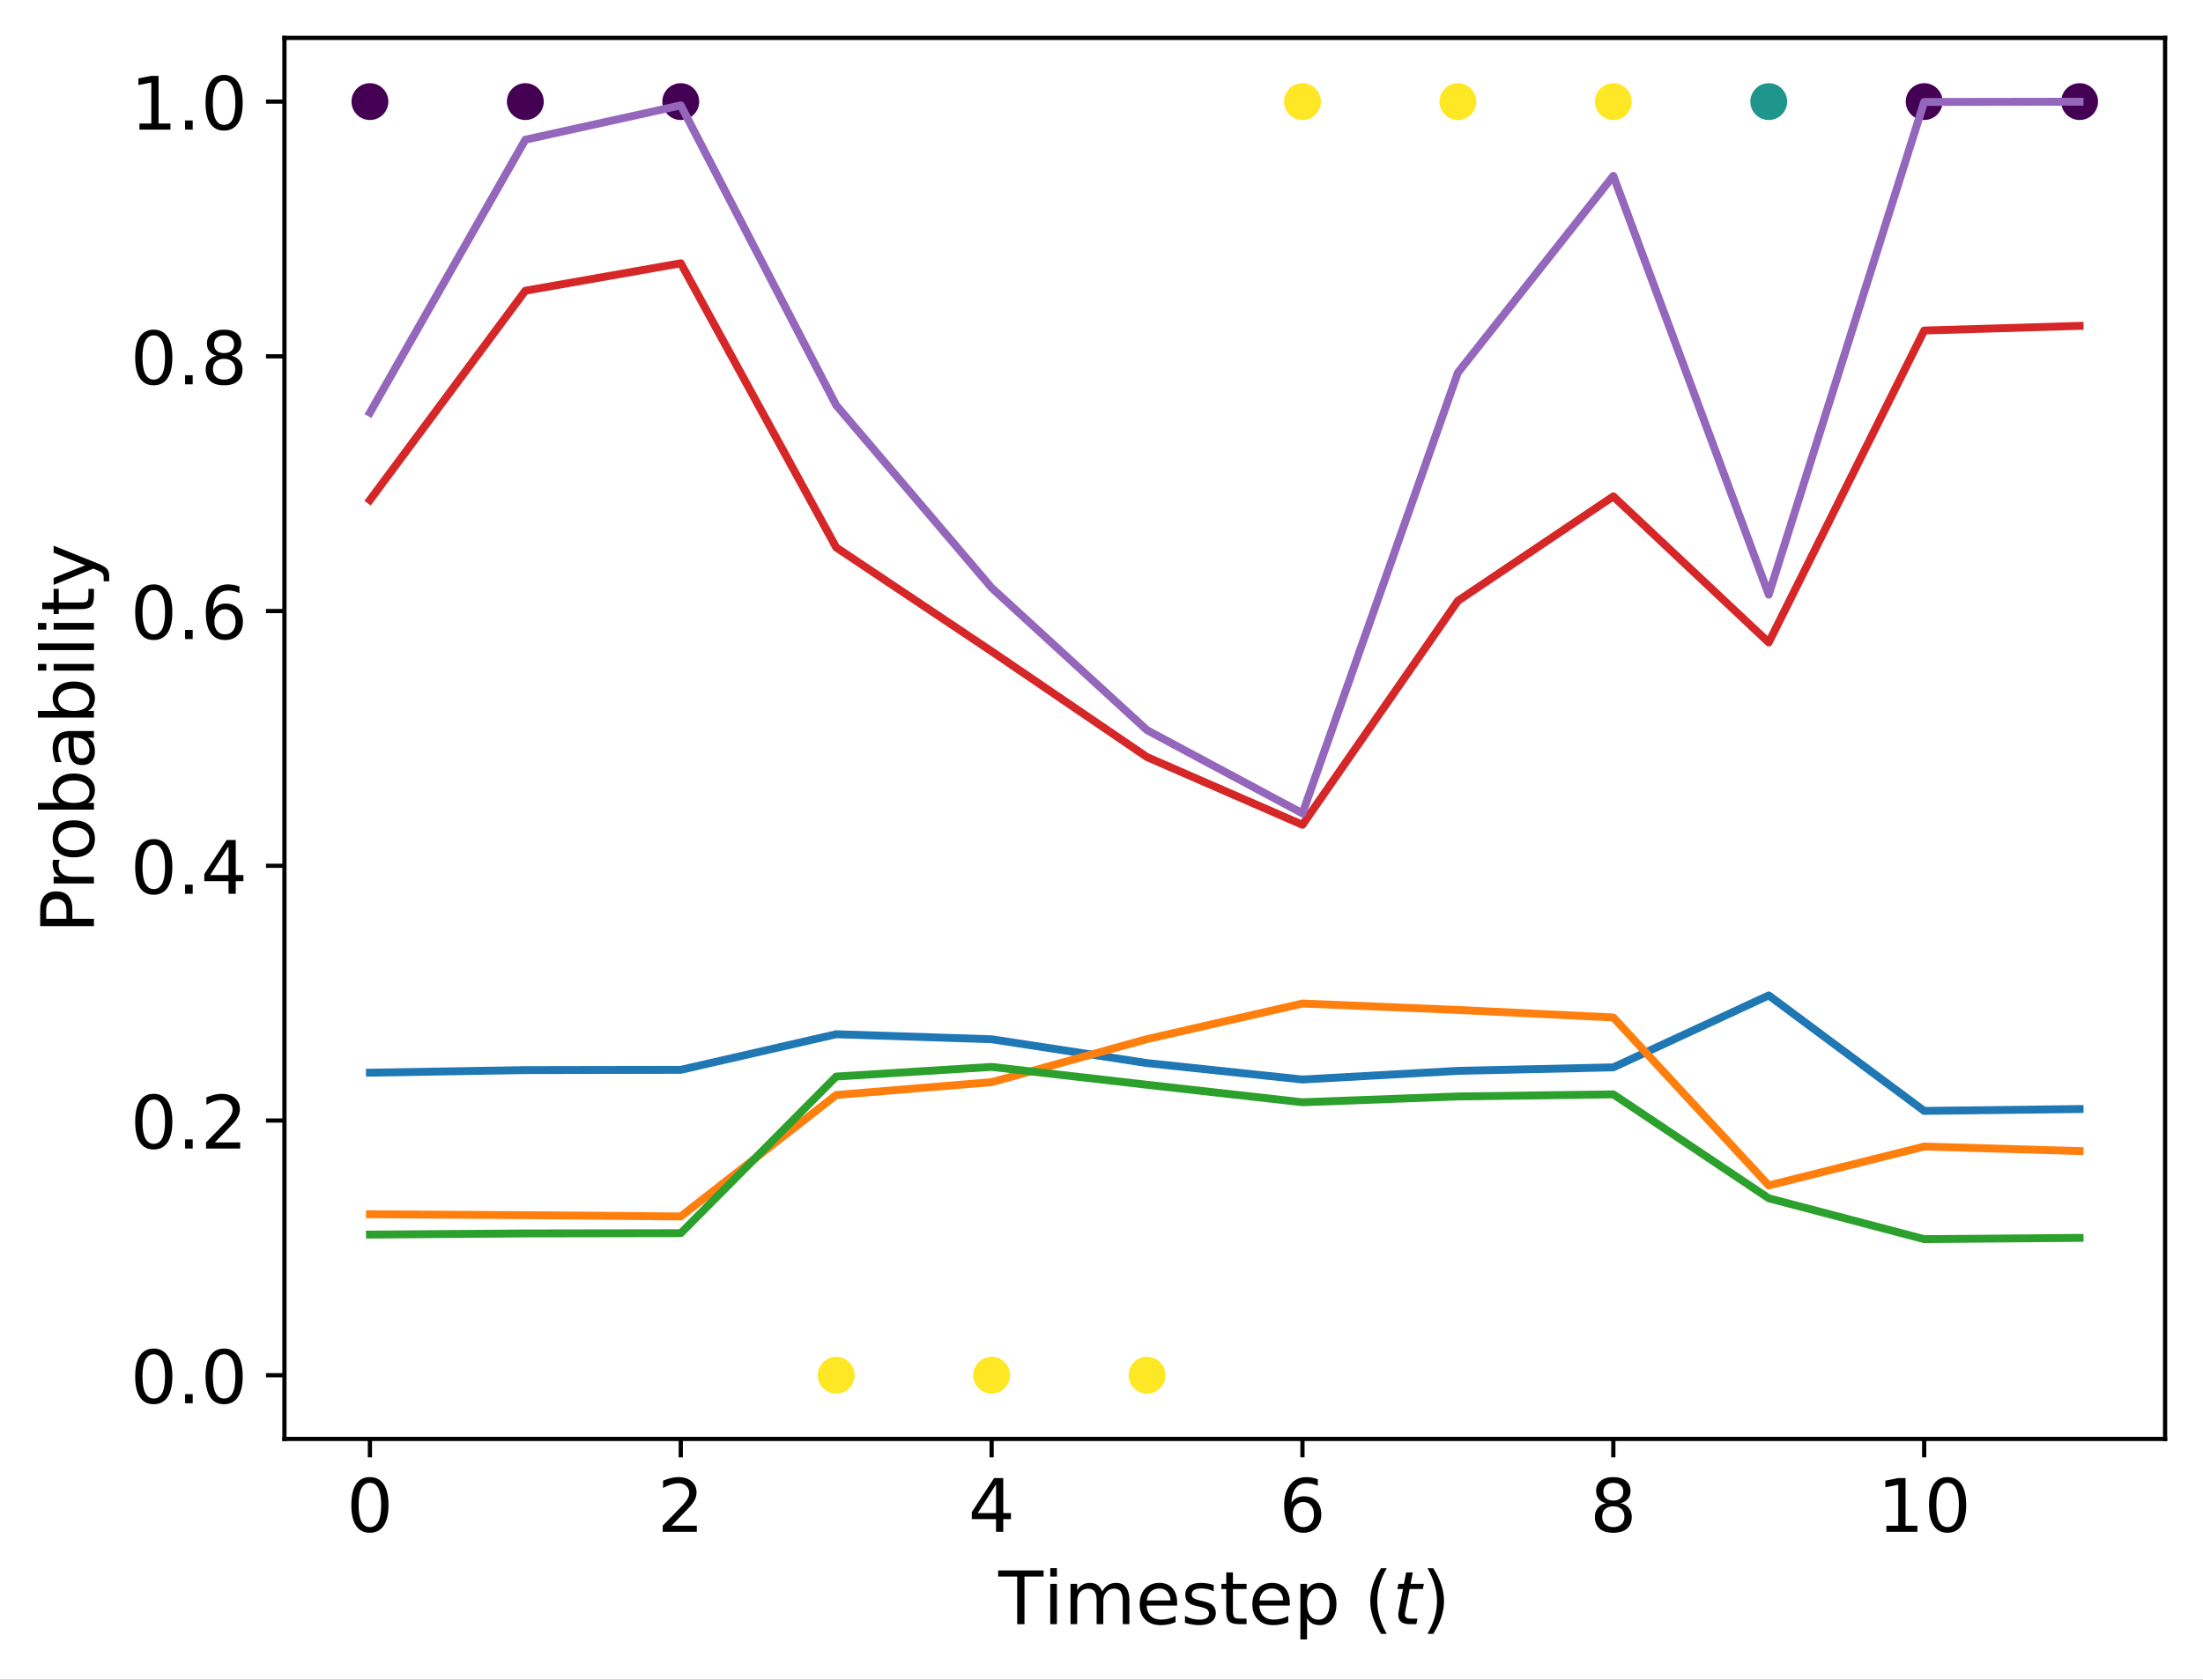 <?xml version="1.0" encoding="UTF-8"?>
<svg xmlns="http://www.w3.org/2000/svg" xmlns:xlink="http://www.w3.org/1999/xlink" width="418.332pt" height="319.059pt" viewBox="0 0 418.332 319.059" version="1.1">
<rect x="0" y="0" width="418.332" height="319.059" fill="#333333" stroke="none"/>
<defs>
<g>
<symbol overflow="visible" id="glyph0-0">
<path style="stroke:none;" d="M 4.453 -9.297 C 3.738 -9.297 3.207 -8.945 2.844 -8.246 C 2.477 -7.547 2.309 -6.496 2.309 -5.098 C 2.309 -3.695 2.477 -2.645 2.844 -1.945 C 3.207 -1.246 3.738 -0.895 4.453 -0.895 C 5.164 -0.895 5.699 -1.246 6.062 -1.945 C 6.41 -2.645 6.594 -3.695 6.594 -5.098 C 6.594 -6.496 6.41 -7.547 6.062 -8.246 C 5.699 -8.945 5.164 -9.297 4.453 -9.297 Z M 4.453 -10.387 C 5.586 -10.387 6.453 -9.926 7.07 -9.031 C 7.672 -8.121 7.98 -6.805 7.98 -5.098 C 7.98 -3.375 7.672 -2.059 7.07 -1.16 C 6.453 -0.266 5.586 0.184 4.438 0.184 C 3.289 0.184 2.422 -0.266 1.82 -1.16 C 1.219 -2.059 0.926 -3.375 0.926 -5.098 C 0.926 -6.805 1.219 -8.121 1.82 -9.031 C 2.422 -9.926 3.305 -10.387 4.453 -10.387 Z M 4.453 -10.387 "/>
</symbol>
<symbol overflow="visible" id="glyph0-1">
<path style="stroke:none;" d="M 2.688 -1.16 L 7.504 -1.16 L 7.504 0 L 1.023 0 L 1.023 -1.16 C 1.539 -1.695 2.254 -2.422 3.164 -3.348 C 4.059 -4.258 4.633 -4.844 4.871 -5.109 C 5.32 -5.602 5.629 -6.02 5.797 -6.371 C 5.965 -6.707 6.062 -7.055 6.062 -7.391 C 6.062 -7.926 5.867 -8.371 5.488 -8.707 C 5.109 -9.043 4.621 -9.227 4.004 -9.227 C 3.57 -9.227 3.109 -9.141 2.633 -9.004 C 2.156 -8.848 1.637 -8.625 1.094 -8.316 L 1.094 -9.715 C 1.652 -9.941 2.172 -10.109 2.645 -10.219 C 3.121 -10.332 3.57 -10.387 3.977 -10.387 C 5.027 -10.387 5.867 -10.121 6.496 -9.59 C 7.125 -9.059 7.449 -8.359 7.449 -7.477 C 7.449 -7.055 7.363 -6.648 7.211 -6.285 C 7.055 -5.906 6.777 -5.461 6.355 -4.957 C 6.242 -4.816 5.879 -4.438 5.266 -3.809 C 4.648 -3.18 3.793 -2.297 2.688 -1.16 Z M 2.688 -1.16 "/>
</symbol>
<symbol overflow="visible" id="glyph0-2">
<path style="stroke:none;" d="M 5.293 -9.004 L 1.805 -3.555 L 5.293 -3.555 Z M 4.93 -10.207 L 6.664 -10.207 L 6.664 -3.555 L 8.121 -3.555 L 8.121 -2.406 L 6.664 -2.406 L 6.664 0 L 5.293 0 L 5.293 -2.406 L 0.688 -2.406 L 0.688 -3.738 Z M 4.93 -10.207 "/>
</symbol>
<symbol overflow="visible" id="glyph0-3">
<path style="stroke:none;" d="M 4.621 -5.656 C 4.004 -5.656 3.516 -5.434 3.148 -5.012 C 2.785 -4.594 2.605 -4.004 2.605 -3.277 C 2.605 -2.535 2.785 -1.945 3.148 -1.527 C 3.516 -1.105 4.004 -0.895 4.621 -0.895 C 5.234 -0.895 5.727 -1.105 6.09 -1.527 C 6.453 -1.945 6.637 -2.535 6.637 -3.277 C 6.637 -4.004 6.453 -4.594 6.09 -5.012 C 5.727 -5.434 5.234 -5.656 4.621 -5.656 Z M 7.363 -9.98 L 7.363 -8.723 C 7.016 -8.891 6.664 -9.016 6.312 -9.102 C 5.949 -9.184 5.602 -9.227 5.266 -9.227 C 4.34 -9.227 3.641 -8.918 3.164 -8.301 C 2.688 -7.688 2.406 -6.746 2.352 -5.516 C 2.617 -5.906 2.953 -6.215 3.359 -6.426 C 3.766 -6.637 4.215 -6.746 4.703 -6.746 C 5.727 -6.746 6.539 -6.426 7.125 -5.809 C 7.715 -5.195 8.023 -4.34 8.023 -3.277 C 8.023 -2.227 7.699 -1.387 7.086 -0.758 C 6.469 -0.125 5.641 0.184 4.621 0.184 C 3.445 0.184 2.535 -0.266 1.918 -1.16 C 1.289 -2.059 0.98 -3.375 0.98 -5.098 C 0.98 -6.707 1.359 -7.992 2.129 -8.945 C 2.883 -9.898 3.922 -10.387 5.207 -10.387 C 5.543 -10.387 5.895 -10.348 6.258 -10.289 C 6.609 -10.219 6.973 -10.121 7.363 -9.98 Z M 7.363 -9.98 "/>
</symbol>
<symbol overflow="visible" id="glyph0-4">
<path style="stroke:none;" d="M 4.453 -4.844 C 3.793 -4.844 3.277 -4.66 2.898 -4.312 C 2.52 -3.961 2.34 -3.484 2.34 -2.871 C 2.34 -2.254 2.52 -1.766 2.898 -1.414 C 3.277 -1.062 3.793 -0.895 4.453 -0.895 C 5.098 -0.895 5.613 -1.062 5.992 -1.43 C 6.371 -1.777 6.566 -2.254 6.566 -2.871 C 6.566 -3.484 6.371 -3.961 6.008 -4.312 C 5.629 -4.66 5.109 -4.844 4.453 -4.844 Z M 3.066 -5.434 C 2.477 -5.57 2.016 -5.852 1.68 -6.258 C 1.344 -6.664 1.191 -7.152 1.191 -7.742 C 1.191 -8.555 1.469 -9.199 2.059 -9.676 C 2.633 -10.148 3.43 -10.387 4.453 -10.387 C 5.461 -10.387 6.258 -10.148 6.848 -9.676 C 7.422 -9.199 7.715 -8.555 7.715 -7.742 C 7.715 -7.152 7.547 -6.664 7.211 -6.258 C 6.875 -5.852 6.426 -5.57 5.84 -5.434 C 6.496 -5.277 7.016 -4.969 7.391 -4.523 C 7.758 -4.074 7.953 -3.516 7.953 -2.871 C 7.953 -1.875 7.645 -1.121 7.043 -0.602 C 6.426 -0.07 5.559 0.184 4.438 0.184 C 3.316 0.184 2.449 -0.07 1.848 -0.602 C 1.246 -1.121 0.953 -1.875 0.953 -2.871 C 0.953 -3.516 1.133 -4.074 1.512 -4.523 C 1.875 -4.969 2.395 -5.277 3.066 -5.434 Z M 2.562 -7.617 C 2.562 -7.086 2.715 -6.664 3.051 -6.371 C 3.387 -6.074 3.852 -5.938 4.453 -5.938 C 5.039 -5.938 5.504 -6.074 5.84 -6.371 C 6.176 -6.664 6.344 -7.086 6.344 -7.617 C 6.344 -8.148 6.176 -8.555 5.84 -8.848 C 5.504 -9.141 5.039 -9.297 4.453 -9.297 C 3.852 -9.297 3.387 -9.141 3.051 -8.848 C 2.715 -8.555 2.562 -8.148 2.562 -7.617 Z M 2.562 -7.617 "/>
</symbol>
<symbol overflow="visible" id="glyph0-5">
<path style="stroke:none;" d="M 1.734 -1.16 L 3.988 -1.16 L 3.988 -8.945 L 1.539 -8.457 L 1.539 -9.715 L 3.977 -10.207 L 5.363 -10.207 L 5.363 -1.16 L 7.617 -1.16 L 7.617 0 L 1.734 0 Z M 1.734 -1.16 "/>
</symbol>
<symbol overflow="visible" id="glyph0-6">
<path style="stroke:none;" d="M -0.027 -10.207 L 8.598 -10.207 L 8.598 -9.043 L 4.969 -9.043 L 4.969 0 L 3.586 0 L 3.586 -9.043 L -0.027 -9.043 Z M -0.027 -10.207 "/>
</symbol>
<symbol overflow="visible" id="glyph0-7">
<path style="stroke:none;" d="M 1.316 -7.656 L 2.574 -7.656 L 2.574 0 L 1.316 0 Z M 1.316 -10.641 L 2.574 -10.641 L 2.574 -9.043 L 1.316 -9.043 Z M 1.316 -10.641 "/>
</symbol>
<symbol overflow="visible" id="glyph0-8">
<path style="stroke:none;" d="M 7.281 -6.188 C 7.59 -6.746 7.965 -7.152 8.398 -7.434 C 8.836 -7.699 9.352 -7.84 9.953 -7.84 C 10.738 -7.84 11.355 -7.559 11.789 -7 C 12.223 -6.441 12.445 -5.641 12.445 -4.621 L 12.445 0 L 11.188 0 L 11.188 -4.578 C 11.188 -5.305 11.047 -5.852 10.793 -6.215 C 10.527 -6.566 10.137 -6.746 9.605 -6.746 C 8.945 -6.746 8.43 -6.523 8.051 -6.09 C 7.672 -5.656 7.488 -5.066 7.488 -4.324 L 7.488 0 L 6.23 0 L 6.23 -4.578 C 6.23 -5.305 6.09 -5.852 5.84 -6.215 C 5.57 -6.566 5.164 -6.746 4.633 -6.746 C 3.988 -6.746 3.473 -6.523 3.094 -6.09 C 2.715 -5.656 2.535 -5.066 2.535 -4.324 L 2.535 0 L 1.273 0 L 1.273 -7.656 L 2.535 -7.656 L 2.535 -6.469 C 2.812 -6.93 3.164 -7.281 3.57 -7.504 C 3.961 -7.727 4.438 -7.84 4.996 -7.84 C 5.559 -7.84 6.02 -7.699 6.41 -7.422 C 6.805 -7.141 7.086 -6.719 7.281 -6.188 Z M 7.281 -6.188 "/>
</symbol>
<symbol overflow="visible" id="glyph0-9">
<path style="stroke:none;" d="M 7.867 -4.145 L 7.867 -3.527 L 2.086 -3.527 C 2.141 -2.66 2.395 -1.988 2.871 -1.539 C 3.332 -1.094 3.977 -0.867 4.816 -0.867 C 5.293 -0.867 5.77 -0.926 6.215 -1.035 C 6.664 -1.148 7.125 -1.328 7.574 -1.582 L 7.574 -0.391 C 7.125 -0.195 6.664 -0.043 6.188 0.043 C 5.711 0.125 5.223 0.184 4.746 0.184 C 3.516 0.184 2.547 -0.168 1.836 -0.867 C 1.121 -1.566 0.77 -2.535 0.77 -3.754 C 0.77 -4.996 1.105 -5.992 1.777 -6.734 C 2.449 -7.461 3.375 -7.84 4.523 -7.84 C 5.559 -7.84 6.371 -7.504 6.973 -6.848 C 7.559 -6.176 7.867 -5.277 7.867 -4.145 Z M 6.609 -4.508 C 6.594 -5.195 6.398 -5.738 6.035 -6.16 C 5.656 -6.566 5.152 -6.777 4.535 -6.777 C 3.836 -6.777 3.277 -6.566 2.855 -6.176 C 2.438 -5.781 2.184 -5.223 2.129 -4.508 Z M 6.609 -4.508 "/>
</symbol>
<symbol overflow="visible" id="glyph0-10">
<path style="stroke:none;" d="M 6.203 -7.434 L 6.203 -6.242 C 5.84 -6.41 5.473 -6.551 5.098 -6.648 C 4.703 -6.734 4.312 -6.789 3.906 -6.789 C 3.277 -6.789 2.801 -6.691 2.492 -6.496 C 2.184 -6.301 2.031 -6.02 2.031 -5.641 C 2.031 -5.348 2.141 -5.125 2.367 -4.957 C 2.59 -4.789 3.039 -4.621 3.711 -4.48 L 4.145 -4.383 C 5.039 -4.188 5.672 -3.906 6.047 -3.57 C 6.41 -3.219 6.609 -2.73 6.609 -2.113 C 6.609 -1.398 6.328 -0.84 5.77 -0.434 C 5.207 -0.016 4.426 0.184 3.445 0.184 C 3.023 0.184 2.605 0.141 2.156 0.07 C 1.707 0 1.246 -0.113 0.758 -0.281 L 0.758 -1.582 C 1.219 -1.328 1.68 -1.148 2.129 -1.035 C 2.574 -0.91 3.023 -0.855 3.473 -0.855 C 4.059 -0.855 4.523 -0.953 4.844 -1.148 C 5.152 -1.344 5.32 -1.637 5.32 -2.016 C 5.32 -2.352 5.195 -2.617 4.969 -2.801 C 4.746 -2.98 4.242 -3.164 3.457 -3.332 L 3.023 -3.43 C 2.238 -3.598 1.664 -3.852 1.328 -4.188 C 0.98 -4.523 0.812 -4.984 0.812 -5.586 C 0.812 -6.301 1.062 -6.859 1.566 -7.254 C 2.07 -7.645 2.801 -7.84 3.754 -7.84 C 4.215 -7.84 4.648 -7.797 5.066 -7.727 C 5.473 -7.656 5.852 -7.559 6.203 -7.434 Z M 6.203 -7.434 "/>
</symbol>
<symbol overflow="visible" id="glyph0-11">
<path style="stroke:none;" d="M 2.562 -9.828 L 2.562 -7.656 L 5.152 -7.656 L 5.152 -6.68 L 2.562 -6.68 L 2.562 -2.52 C 2.562 -1.891 2.645 -1.484 2.812 -1.316 C 2.98 -1.133 3.332 -1.051 3.863 -1.051 L 5.152 -1.051 L 5.152 0 L 3.863 0 C 2.883 0 2.211 -0.184 1.848 -0.547 C 1.484 -0.91 1.301 -1.566 1.301 -2.52 L 1.301 -6.68 L 0.379 -6.68 L 0.379 -7.656 L 1.301 -7.656 L 1.301 -9.828 Z M 2.562 -9.828 "/>
</symbol>
<symbol overflow="visible" id="glyph0-12">
<path style="stroke:none;" d="M 2.535 -1.148 L 2.535 2.898 L 1.273 2.898 L 1.273 -7.656 L 2.535 -7.656 L 2.535 -6.496 C 2.785 -6.945 3.121 -7.281 3.527 -7.504 C 3.934 -7.727 4.426 -7.84 4.984 -7.84 C 5.906 -7.84 6.664 -7.461 7.254 -6.734 C 7.824 -5.992 8.121 -5.027 8.121 -3.82 C 8.121 -2.617 7.824 -1.637 7.254 -0.91 C 6.664 -0.184 5.906 0.184 4.984 0.184 C 4.426 0.184 3.934 0.07 3.527 -0.141 C 3.121 -0.352 2.785 -0.688 2.535 -1.148 Z M 6.816 -3.82 C 6.816 -4.746 6.621 -5.461 6.242 -5.992 C 5.852 -6.523 5.336 -6.789 4.676 -6.789 C 4.004 -6.789 3.484 -6.523 3.109 -5.992 C 2.715 -5.461 2.535 -4.746 2.535 -3.82 C 2.535 -2.898 2.715 -2.172 3.109 -1.637 C 3.484 -1.105 4.004 -0.855 4.676 -0.855 C 5.336 -0.855 5.852 -1.105 6.242 -1.637 C 6.621 -2.172 6.816 -2.898 6.816 -3.82 Z M 6.816 -3.82 "/>
</symbol>
<symbol overflow="visible" id="glyph0-13">
<path style="stroke:none;" d=""/>
</symbol>
<symbol overflow="visible" id="glyph0-14">
<path style="stroke:none;" d="M 4.34 -10.625 C 3.723 -9.562 3.277 -8.527 2.98 -7.504 C 2.676 -6.48 2.535 -5.445 2.535 -4.395 C 2.535 -3.332 2.676 -2.297 2.98 -1.273 C 3.277 -0.238 3.723 0.785 4.34 1.836 L 3.246 1.836 C 2.562 0.758 2.043 -0.281 1.707 -1.316 C 1.371 -2.352 1.203 -3.375 1.203 -4.395 C 1.203 -5.402 1.371 -6.426 1.707 -7.461 C 2.043 -8.496 2.547 -9.547 3.246 -10.625 Z M 4.34 -10.625 "/>
</symbol>
<symbol overflow="visible" id="glyph0-15">
<path style="stroke:none;" d="M 1.121 -10.625 L 2.211 -10.625 C 2.883 -9.547 3.402 -8.496 3.738 -7.461 C 4.074 -6.426 4.258 -5.402 4.258 -4.395 C 4.258 -3.375 4.074 -2.352 3.738 -1.316 C 3.402 -0.281 2.883 0.758 2.211 1.836 L 1.121 1.836 C 1.723 0.785 2.172 -0.238 2.477 -1.273 C 2.773 -2.297 2.926 -3.332 2.926 -4.395 C 2.926 -5.445 2.773 -6.48 2.477 -7.504 C 2.172 -8.527 1.723 -9.562 1.121 -10.625 Z M 1.121 -10.625 "/>
</symbol>
<symbol overflow="visible" id="glyph0-16">
<path style="stroke:none;" d="M 1.496 -1.734 L 2.941 -1.734 L 2.941 0 L 1.496 0 Z M 1.496 -1.734 "/>
</symbol>
<symbol overflow="visible" id="glyph1-0">
<path style="stroke:none;" d="M 5.922 -7.656 L 5.727 -6.68 L 3.219 -6.68 L 2.406 -2.52 C 2.379 -2.367 2.352 -2.238 2.34 -2.129 C 2.324 -2.016 2.324 -1.945 2.324 -1.891 C 2.324 -1.598 2.406 -1.387 2.59 -1.246 C 2.758 -1.105 3.039 -1.051 3.43 -1.051 L 4.703 -1.051 L 4.492 0 L 3.289 0 C 2.535 0 1.973 -0.141 1.609 -0.434 C 1.246 -0.727 1.062 -1.176 1.062 -1.766 C 1.062 -1.863 1.062 -1.973 1.078 -2.102 C 1.094 -2.227 1.121 -2.367 1.148 -2.52 L 1.961 -6.68 L 0.895 -6.68 L 1.094 -7.656 L 2.141 -7.656 L 2.562 -9.828 L 3.82 -9.828 L 3.402 -7.656 Z M 5.922 -7.656 "/>
</symbol>
<symbol overflow="visible" id="glyph2-0">
<path style="stroke:none;" d="M -9.07 -2.758 L -5.234 -2.758 L -5.234 -4.492 C -5.234 -5.137 -5.391 -5.629 -5.727 -5.977 C -6.062 -6.328 -6.539 -6.512 -7.152 -6.512 C -7.77 -6.512 -8.23 -6.328 -8.566 -5.977 C -8.902 -5.629 -9.07 -5.137 -9.07 -4.492 Z M -10.207 -1.371 L -10.207 -4.492 C -10.207 -5.629 -9.941 -6.496 -9.422 -7.086 C -8.902 -7.672 -8.148 -7.965 -7.152 -7.965 C -6.145 -7.965 -5.375 -7.672 -4.871 -7.086 C -4.355 -6.496 -4.102 -5.629 -4.102 -4.492 L -4.102 -2.758 L 0 -2.758 L 0 -1.371 Z M -10.207 -1.371 "/>
</symbol>
<symbol overflow="visible" id="glyph2-1">
<path style="stroke:none;" d="M -6.48 -5.754 C -6.566 -5.613 -6.621 -5.461 -6.664 -5.293 C -6.691 -5.125 -6.719 -4.941 -6.719 -4.746 C -6.719 -4.031 -6.48 -3.484 -6.02 -3.109 C -5.559 -2.715 -4.898 -2.535 -4.031 -2.535 L 0 -2.535 L 0 -1.273 L -7.656 -1.273 L -7.656 -2.535 L -6.469 -2.535 C -6.93 -2.785 -7.281 -3.137 -7.504 -3.555 C -7.727 -3.977 -7.84 -4.492 -7.84 -5.109 C -7.84 -5.195 -7.824 -5.293 -7.824 -5.402 C -7.812 -5.504 -7.797 -5.613 -7.77 -5.754 Z M -6.48 -5.754 "/>
</symbol>
<symbol overflow="visible" id="glyph2-2">
<path style="stroke:none;" d="M -6.777 -4.285 C -6.777 -3.613 -6.512 -3.078 -5.977 -2.688 C -5.445 -2.297 -4.73 -2.102 -3.82 -2.102 C -2.898 -2.102 -2.184 -2.281 -1.652 -2.676 C -1.121 -3.066 -0.867 -3.598 -0.867 -4.285 C -0.867 -4.957 -1.121 -5.488 -1.652 -5.879 C -2.184 -6.273 -2.898 -6.469 -3.82 -6.469 C -4.719 -6.469 -5.445 -6.273 -5.977 -5.879 C -6.512 -5.488 -6.777 -4.957 -6.777 -4.285 Z M -7.84 -4.285 C -7.84 -5.375 -7.477 -6.23 -6.777 -6.859 C -6.062 -7.477 -5.082 -7.797 -3.82 -7.797 C -2.562 -7.797 -1.582 -7.477 -0.883 -6.859 C -0.168 -6.23 0.184 -5.375 0.184 -4.285 C 0.184 -3.18 -0.168 -2.309 -0.883 -1.695 C -1.582 -1.078 -2.562 -0.77 -3.82 -0.77 C -5.082 -0.77 -6.062 -1.078 -6.777 -1.695 C -7.477 -2.309 -7.84 -3.18 -7.84 -4.285 Z M -7.84 -4.285 "/>
</symbol>
<symbol overflow="visible" id="glyph2-3">
<path style="stroke:none;" d="M -3.82 -6.816 C -4.746 -6.816 -5.461 -6.621 -5.992 -6.242 C -6.523 -5.852 -6.789 -5.336 -6.789 -4.676 C -6.789 -4.004 -6.523 -3.484 -5.992 -3.109 C -5.461 -2.715 -4.746 -2.535 -3.82 -2.535 C -2.898 -2.535 -2.172 -2.715 -1.637 -3.109 C -1.105 -3.484 -0.855 -4.004 -0.855 -4.676 C -0.855 -5.336 -1.105 -5.852 -1.637 -6.242 C -2.172 -6.621 -2.898 -6.816 -3.82 -6.816 Z M -6.496 -2.535 C -6.945 -2.785 -7.281 -3.121 -7.504 -3.527 C -7.727 -3.934 -7.84 -4.426 -7.84 -4.984 C -7.84 -5.906 -7.461 -6.664 -6.734 -7.254 C -5.992 -7.824 -5.027 -8.121 -3.82 -8.121 C -2.617 -8.121 -1.637 -7.824 -0.91 -7.254 C -0.184 -6.664 0.184 -5.906 0.184 -4.984 C 0.184 -4.426 0.07 -3.934 -0.141 -3.527 C -0.352 -3.121 -0.688 -2.785 -1.148 -2.535 L 0 -2.535 L 0 -1.273 L -10.641 -1.273 L -10.641 -2.535 Z M -6.496 -2.535 "/>
</symbol>
<symbol overflow="visible" id="glyph2-4">
<path style="stroke:none;" d="M -3.852 -4.801 C -3.852 -3.781 -3.723 -3.078 -3.5 -2.688 C -3.262 -2.297 -2.871 -2.102 -2.309 -2.102 C -1.863 -2.102 -1.496 -2.238 -1.246 -2.535 C -0.98 -2.828 -0.855 -3.234 -0.855 -3.738 C -0.855 -4.438 -1.094 -4.996 -1.598 -5.418 C -2.086 -5.84 -2.742 -6.047 -3.57 -6.047 L -3.852 -6.047 Z M -4.367 -7.309 L 0 -7.309 L 0 -6.047 L -1.16 -6.047 C -0.688 -5.754 -0.352 -5.391 -0.141 -4.969 C 0.07 -4.551 0.184 -4.02 0.184 -3.402 C 0.184 -2.617 -0.027 -1.988 -0.461 -1.527 C -0.895 -1.062 -1.484 -0.84 -2.227 -0.84 C -3.078 -0.84 -3.723 -1.121 -4.172 -1.707 C -4.605 -2.281 -4.828 -3.137 -4.828 -4.285 L -4.828 -6.047 L -4.957 -6.047 C -5.531 -6.047 -5.977 -5.852 -6.301 -5.473 C -6.609 -5.098 -6.777 -4.562 -6.777 -3.879 C -6.777 -3.43 -6.719 -3.012 -6.609 -2.59 C -6.496 -2.172 -6.344 -1.777 -6.145 -1.398 L -7.309 -1.398 C -7.477 -1.848 -7.617 -2.297 -7.699 -2.73 C -7.785 -3.164 -7.84 -3.586 -7.84 -4.004 C -7.84 -5.109 -7.547 -5.938 -6.973 -6.48 C -6.398 -7.027 -5.531 -7.309 -4.367 -7.309 Z M -4.367 -7.309 "/>
</symbol>
<symbol overflow="visible" id="glyph2-5">
<path style="stroke:none;" d="M -7.656 -1.316 L -7.656 -2.574 L 0 -2.574 L 0 -1.316 Z M -10.641 -1.316 L -10.641 -2.574 L -9.043 -2.574 L -9.043 -1.316 Z M -10.641 -1.316 "/>
</symbol>
<symbol overflow="visible" id="glyph2-6">
<path style="stroke:none;" d="M -10.641 -1.316 L -10.641 -2.574 L 0 -2.574 L 0 -1.316 Z M -10.641 -1.316 "/>
</symbol>
<symbol overflow="visible" id="glyph2-7">
<path style="stroke:none;" d="M -9.828 -2.562 L -7.656 -2.562 L -7.656 -5.152 L -6.68 -5.152 L -6.68 -2.562 L -2.52 -2.562 C -1.891 -2.562 -1.484 -2.645 -1.316 -2.812 C -1.133 -2.98 -1.051 -3.332 -1.051 -3.863 L -1.051 -5.152 L 0 -5.152 L 0 -3.863 C 0 -2.883 -0.184 -2.211 -0.547 -1.848 C -0.91 -1.484 -1.566 -1.301 -2.52 -1.301 L -6.68 -1.301 L -6.68 -0.379 L -7.656 -0.379 L -7.656 -1.301 L -9.828 -1.301 Z M -9.828 -2.562 "/>
</symbol>
<symbol overflow="visible" id="glyph2-8">
<path style="stroke:none;" d="M 0.699 -4.508 C 1.598 -4.145 2.199 -3.793 2.477 -3.457 C 2.758 -3.121 2.898 -2.676 2.898 -2.113 L 2.898 -1.105 L 1.848 -1.105 L 1.848 -1.848 C 1.848 -2.184 1.766 -2.449 1.598 -2.645 C 1.43 -2.844 1.051 -3.051 0.434 -3.289 L -0.125 -3.516 L -7.656 -0.422 L -7.656 -1.75 L -1.664 -4.145 L -7.656 -6.539 L -7.656 -7.867 Z M 0.699 -4.508 "/>
</symbol>
</g>
<clipPath id="clip1">
  <path d="M 0 0 L 418.332 0 L 418.332 319.059 L 0 319.059 Z M 0 0 "/>
</clipPath>
<clipPath id="clip2">
  <path d="M 66.246 15.297 L 74 15.297 L 74 23 L 66.246 23 Z M 66.246 15.297 "/>
</clipPath>
<clipPath id="clip3">
  <path d="M 96 15.297 L 103.758 15.297 L 103.758 23 L 96 23 Z M 96 15.297 "/>
</clipPath>
<clipPath id="clip4">
  <path d="M 125.273 15.297 L 133 15.297 L 133 23 L 125.273 23 Z M 125.273 15.297 "/>
</clipPath>
<clipPath id="clip5">
  <path d="M 155 257.215 L 162.789 257.215 L 162.789 265 L 155 265 Z M 155 257.215 "/>
</clipPath>
<clipPath id="clip6">
  <path d="M 184.301 257.215 L 192 257.215 L 192 265 L 184.301 265 Z M 184.301 257.215 "/>
</clipPath>
<clipPath id="clip7">
  <path d="M 214 257.215 L 221.816 257.215 L 221.816 265 L 214 265 Z M 214 257.215 "/>
</clipPath>
<clipPath id="clip8">
  <path d="M 243.328 15.297 L 251 15.297 L 251 23 L 243.328 23 Z M 243.328 15.297 "/>
</clipPath>
<clipPath id="clip9">
  <path d="M 273 15.297 L 280.844 15.297 L 280.844 23 L 273 23 Z M 273 15.297 "/>
</clipPath>
<clipPath id="clip10">
  <path d="M 302.359 15.297 L 310 15.297 L 310 23 L 302.359 23 Z M 302.359 15.297 "/>
</clipPath>
<clipPath id="clip11">
  <path d="M 332 15.297 L 339.871 15.297 L 339.871 23 L 332 23 Z M 332 15.297 "/>
</clipPath>
<clipPath id="clip12">
  <path d="M 361.387 15.297 L 369 15.297 L 369 23 L 361.387 23 Z M 361.387 15.297 "/>
</clipPath>
<clipPath id="clip13">
  <path d="M 391 15.297 L 398.898 15.297 L 398.898 23 L 391 23 Z M 391 15.297 "/>
</clipPath>
</defs>
<g id="surface1">
<g clip-path="url(#clip1)" clip-rule="nonzero">
<path style=" stroke:none;fill-rule:nonzero;fill:rgb(100%,100%,100%);fill-opacity:1;" d="M 0 319.059 L 418.332 319.059 L 418.332 0 L 0 0 Z M 0 319.059 "/>
</g>
<path style=" stroke:none;fill-rule:nonzero;fill:rgb(100%,100%,100%);fill-opacity:1;" d="M 54.012 273.312 L 411.133 273.312 L 411.133 7.199 L 54.012 7.199 Z M 54.012 273.312 "/>
<path style=" stroke:none;fill-rule:nonzero;fill:rgb(26.7%,0.487%,32.941%);fill-opacity:1;" d="M 70.246 22.297 C 71.039 22.297 71.805 21.98 72.367 21.418 C 72.93 20.855 73.246 20.09 73.246 19.297 C 73.246 18.5 72.93 17.738 72.367 17.176 C 71.805 16.613 71.039 16.297 70.246 16.297 C 69.449 16.297 68.688 16.613 68.125 17.176 C 67.562 17.738 67.246 18.5 67.246 19.297 C 67.246 20.09 67.562 20.855 68.125 21.418 C 68.688 21.98 69.449 22.297 70.246 22.297 Z M 70.246 22.297 "/>
<g clip-path="url(#clip2)" clip-rule="nonzero">
<path style="fill:none;stroke-width:1;stroke-linecap:butt;stroke-linejoin:round;stroke:rgb(26.7%,0.487%,32.941%);stroke-opacity:1;stroke-miterlimit:10;" d="M 0.001 -3.001 C 0.794 -3.001 1.559 -2.684 2.122 -2.122 C 2.684 -1.559 3.001 -0.794 3.001 -0.001 C 3.001 0.796 2.684 1.558 2.122 2.12 C 1.559 2.683 0.794 2.999 0.001 2.999 C -0.796 2.999 -1.558 2.683 -2.12 2.12 C -2.683 1.558 -2.999 0.796 -2.999 -0.001 C -2.999 -0.794 -2.683 -1.559 -2.12 -2.122 C -1.558 -2.684 -0.796 -3.001 0.001 -3.001 Z M 0.001 -3.001 " transform="matrix(1,0,0,-1,70.245,19.296)"/>
</g>
<path style=" stroke:none;fill-rule:nonzero;fill:rgb(26.7%,0.487%,32.941%);fill-opacity:1;" d="M 99.758 22.297 C 100.555 22.297 101.316 21.98 101.879 21.418 C 102.441 20.855 102.758 20.09 102.758 19.297 C 102.758 18.5 102.441 17.738 101.879 17.176 C 101.316 16.613 100.555 16.297 99.758 16.297 C 98.965 16.297 98.199 16.613 97.637 17.176 C 97.074 17.738 96.758 18.5 96.758 19.297 C 96.758 20.09 97.074 20.855 97.637 21.418 C 98.199 21.98 98.965 22.297 99.758 22.297 Z M 99.758 22.297 "/>
<g clip-path="url(#clip3)" clip-rule="nonzero">
<path style="fill:none;stroke-width:1;stroke-linecap:butt;stroke-linejoin:round;stroke:rgb(26.7%,0.487%,32.941%);stroke-opacity:1;stroke-miterlimit:10;" d="M -0.001 -3.001 C 0.795 -3.001 1.557 -2.684 2.12 -2.122 C 2.682 -1.559 2.999 -0.794 2.999 -0.001 C 2.999 0.796 2.682 1.558 2.12 2.12 C 1.557 2.683 0.795 2.999 -0.001 2.999 C -0.794 2.999 -1.56 2.683 -2.123 2.12 C -2.685 1.558 -3.001 0.796 -3.001 -0.001 C -3.001 -0.794 -2.685 -1.559 -2.123 -2.122 C -1.56 -2.684 -0.794 -3.001 -0.001 -3.001 Z M -0.001 -3.001 " transform="matrix(1,0,0,-1,99.759,19.296)"/>
</g>
<path style=" stroke:none;fill-rule:nonzero;fill:rgb(26.7%,0.487%,32.941%);fill-opacity:1;" d="M 129.273 22.297 C 130.07 22.297 130.832 21.98 131.395 21.418 C 131.957 20.855 132.273 20.09 132.273 19.297 C 132.273 18.5 131.957 17.738 131.395 17.176 C 130.832 16.613 130.07 16.297 129.273 16.297 C 128.477 16.297 127.715 16.613 127.152 17.176 C 126.59 17.738 126.273 18.5 126.273 19.297 C 126.273 20.09 126.59 20.855 127.152 21.418 C 127.715 21.98 128.477 22.297 129.273 22.297 Z M 129.273 22.297 "/>
<g clip-path="url(#clip4)" clip-rule="nonzero">
<path style="fill:none;stroke-width:1;stroke-linecap:butt;stroke-linejoin:round;stroke:rgb(26.7%,0.487%,32.941%);stroke-opacity:1;stroke-miterlimit:10;" d="M 0 -3.001 C 0.797 -3.001 1.559 -2.684 2.121 -2.122 C 2.684 -1.559 3 -0.794 3 -0.001 C 3 0.796 2.684 1.558 2.121 2.12 C 1.559 2.683 0.797 2.999 0 2.999 C -0.797 2.999 -1.558 2.683 -2.121 2.12 C -2.683 1.558 -3 0.796 -3 -0.001 C -3 -0.794 -2.683 -1.559 -2.121 -2.122 C -1.558 -2.684 -0.797 -3.001 0 -3.001 Z M 0 -3.001 " transform="matrix(1,0,0,-1,129.273,19.296)"/>
</g>
<path style=" stroke:none;fill-rule:nonzero;fill:rgb(99.324%,90.614%,14.392%);fill-opacity:1;" d="M 158.789 264.215 C 159.582 264.215 160.348 263.898 160.91 263.336 C 161.473 262.773 161.789 262.012 161.789 261.215 C 161.789 260.422 161.473 259.656 160.91 259.094 C 160.348 258.531 159.582 258.215 158.789 258.215 C 157.992 258.215 157.23 258.531 156.668 259.094 C 156.102 259.656 155.789 260.422 155.789 261.215 C 155.789 262.012 156.102 262.773 156.668 263.336 C 157.23 263.898 157.992 264.215 158.789 264.215 Z M 158.789 264.215 "/>
<g clip-path="url(#clip5)" clip-rule="nonzero">
<path style="fill:none;stroke-width:1;stroke-linecap:butt;stroke-linejoin:round;stroke:rgb(99.324%,90.614%,14.392%);stroke-opacity:1;stroke-miterlimit:10;" d="M 0.002 -2.999 C 0.795 -2.999 1.56 -2.682 2.123 -2.12 C 2.685 -1.557 3.002 -0.796 3.002 0.001 C 3.002 0.794 2.685 1.56 2.123 2.122 C 1.56 2.685 0.795 3.001 0.002 3.001 C -0.795 3.001 -1.557 2.685 -2.119 2.122 C -2.686 1.56 -2.998 0.794 -2.998 0.001 C -2.998 -0.796 -2.686 -1.557 -2.119 -2.12 C -1.557 -2.682 -0.795 -2.999 0.002 -2.999 Z M 0.002 -2.999 " transform="matrix(1,0,0,-1,158.787,261.216)"/>
</g>
<path style=" stroke:none;fill-rule:nonzero;fill:rgb(99.324%,90.614%,14.392%);fill-opacity:1;" d="M 188.301 264.215 C 189.098 264.215 189.859 263.898 190.422 263.336 C 190.984 262.773 191.301 262.012 191.301 261.215 C 191.301 260.422 190.984 259.656 190.422 259.094 C 189.859 258.531 189.098 258.215 188.301 258.215 C 187.504 258.215 186.742 258.531 186.18 259.094 C 185.617 259.656 185.301 260.422 185.301 261.215 C 185.301 262.012 185.617 262.773 186.18 263.336 C 186.742 263.898 187.504 264.215 188.301 264.215 Z M 188.301 264.215 "/>
<g clip-path="url(#clip6)" clip-rule="nonzero">
<path style="fill:none;stroke-width:1;stroke-linecap:butt;stroke-linejoin:round;stroke:rgb(99.324%,90.614%,14.392%);stroke-opacity:1;stroke-miterlimit:10;" d="M -0.001 -2.999 C 0.796 -2.999 1.558 -2.682 2.12 -2.12 C 2.683 -1.557 2.999 -0.796 2.999 0.001 C 2.999 0.794 2.683 1.56 2.12 2.122 C 1.558 2.685 0.796 3.001 -0.001 3.001 C -0.798 3.001 -1.559 2.685 -2.122 2.122 C -2.684 1.56 -3.001 0.794 -3.001 0.001 C -3.001 -0.796 -2.684 -1.557 -2.122 -2.12 C -1.559 -2.682 -0.798 -2.999 -0.001 -2.999 Z M -0.001 -2.999 " transform="matrix(1,0,0,-1,188.301,261.216)"/>
</g>
<path style=" stroke:none;fill-rule:nonzero;fill:rgb(99.324%,90.614%,14.392%);fill-opacity:1;" d="M 217.816 264.215 C 218.609 264.215 219.375 263.898 219.938 263.336 C 220.5 262.773 220.816 262.012 220.816 261.215 C 220.816 260.422 220.5 259.656 219.938 259.094 C 219.375 258.531 218.609 258.215 217.816 258.215 C 217.02 258.215 216.258 258.531 215.695 259.094 C 215.133 259.656 214.816 260.422 214.816 261.215 C 214.816 262.012 215.133 262.773 215.695 263.336 C 216.258 263.898 217.02 264.215 217.816 264.215 Z M 217.816 264.215 "/>
<g clip-path="url(#clip7)" clip-rule="nonzero">
<path style="fill:none;stroke-width:1;stroke-linecap:butt;stroke-linejoin:round;stroke:rgb(99.324%,90.614%,14.392%);stroke-opacity:1;stroke-miterlimit:10;" d="M 0.001 -2.999 C 0.794 -2.999 1.56 -2.682 2.122 -2.12 C 2.685 -1.557 3.001 -0.796 3.001 0.001 C 3.001 0.794 2.685 1.56 2.122 2.122 C 1.56 2.685 0.794 3.001 0.001 3.001 C -0.796 3.001 -1.558 2.685 -2.12 2.122 C -2.683 1.56 -2.999 0.794 -2.999 0.001 C -2.999 -0.796 -2.683 -1.557 -2.12 -2.12 C -1.558 -2.682 -0.796 -2.999 0.001 -2.999 Z M 0.001 -2.999 " transform="matrix(1,0,0,-1,217.815,261.216)"/>
</g>
<path style=" stroke:none;fill-rule:nonzero;fill:rgb(99.324%,90.614%,14.392%);fill-opacity:1;" d="M 247.328 22.297 C 248.125 22.297 248.887 21.98 249.449 21.418 C 250.012 20.855 250.328 20.09 250.328 19.297 C 250.328 18.5 250.012 17.738 249.449 17.176 C 248.887 16.613 248.125 16.297 247.328 16.297 C 246.535 16.297 245.77 16.613 245.207 17.176 C 244.645 17.738 244.328 18.5 244.328 19.297 C 244.328 20.09 244.645 20.855 245.207 21.418 C 245.77 21.98 246.535 22.297 247.328 22.297 Z M 247.328 22.297 "/>
<g clip-path="url(#clip8)" clip-rule="nonzero">
<path style="fill:none;stroke-width:1;stroke-linecap:butt;stroke-linejoin:round;stroke:rgb(99.324%,90.614%,14.392%);stroke-opacity:1;stroke-miterlimit:10;" d="M -0.001 -3.001 C 0.795 -3.001 1.557 -2.684 2.12 -2.122 C 2.682 -1.559 2.999 -0.794 2.999 -0.001 C 2.999 0.796 2.682 1.558 2.12 2.12 C 1.557 2.683 0.795 2.999 -0.001 2.999 C -0.794 2.999 -1.56 2.683 -2.122 2.12 C -2.685 1.558 -3.001 0.796 -3.001 -0.001 C -3.001 -0.794 -2.685 -1.559 -2.122 -2.122 C -1.56 -2.684 -0.794 -3.001 -0.001 -3.001 Z M -0.001 -3.001 " transform="matrix(1,0,0,-1,247.33,19.296)"/>
</g>
<path style=" stroke:none;fill-rule:nonzero;fill:rgb(99.324%,90.614%,14.392%);fill-opacity:1;" d="M 276.844 22.297 C 277.641 22.297 278.402 21.98 278.965 21.418 C 279.527 20.855 279.844 20.09 279.844 19.297 C 279.844 18.5 279.527 17.738 278.965 17.176 C 278.402 16.613 277.641 16.297 276.844 16.297 C 276.047 16.297 275.285 16.613 274.723 17.176 C 274.16 17.738 273.844 18.5 273.844 19.297 C 273.844 20.09 274.16 20.855 274.723 21.418 C 275.285 21.98 276.047 22.297 276.844 22.297 Z M 276.844 22.297 "/>
<g clip-path="url(#clip9)" clip-rule="nonzero">
<path style="fill:none;stroke-width:1;stroke-linecap:butt;stroke-linejoin:round;stroke:rgb(99.324%,90.614%,14.392%);stroke-opacity:1;stroke-miterlimit:10;" d="M 0 -3.001 C 0.797 -3.001 1.559 -2.684 2.121 -2.122 C 2.684 -1.559 3 -0.794 3 -0.001 C 3 0.796 2.684 1.558 2.121 2.12 C 1.559 2.683 0.797 2.999 0 2.999 C -0.797 2.999 -1.558 2.683 -2.121 2.12 C -2.683 1.558 -3 0.796 -3 -0.001 C -3 -0.794 -2.683 -1.559 -2.121 -2.122 C -1.558 -2.684 -0.797 -3.001 0 -3.001 Z M 0 -3.001 " transform="matrix(1,0,0,-1,276.844,19.296)"/>
</g>
<path style=" stroke:none;fill-rule:nonzero;fill:rgb(99.324%,90.614%,14.392%);fill-opacity:1;" d="M 306.359 22.297 C 307.152 22.297 307.918 21.98 308.48 21.418 C 309.043 20.855 309.359 20.09 309.359 19.297 C 309.359 18.5 309.043 17.738 308.48 17.176 C 307.918 16.613 307.152 16.297 306.359 16.297 C 305.562 16.297 304.801 16.613 304.234 17.176 C 303.672 17.738 303.359 18.5 303.359 19.297 C 303.359 20.09 303.672 20.855 304.234 21.418 C 304.801 21.98 305.562 22.297 306.359 22.297 Z M 306.359 22.297 "/>
<g clip-path="url(#clip10)" clip-rule="nonzero">
<path style="fill:none;stroke-width:1;stroke-linecap:butt;stroke-linejoin:round;stroke:rgb(99.324%,90.614%,14.392%);stroke-opacity:1;stroke-miterlimit:10;" d="M 0.002 -3.001 C 0.795 -3.001 1.56 -2.684 2.123 -2.122 C 2.685 -1.559 3.002 -0.794 3.002 -0.001 C 3.002 0.796 2.685 1.558 2.123 2.12 C 1.56 2.683 0.795 2.999 0.002 2.999 C -0.795 2.999 -1.557 2.683 -2.123 2.12 C -2.686 1.558 -2.998 0.796 -2.998 -0.001 C -2.998 -0.794 -2.686 -1.559 -2.123 -2.122 C -1.557 -2.684 -0.795 -3.001 0.002 -3.001 Z M 0.002 -3.001 " transform="matrix(1,0,0,-1,306.358,19.296)"/>
</g>
<path style=" stroke:none;fill-rule:nonzero;fill:rgb(12.183%,58.905%,54.561%);fill-opacity:1;" d="M 335.871 22.297 C 336.668 22.297 337.43 21.98 337.992 21.418 C 338.555 20.855 338.871 20.09 338.871 19.297 C 338.871 18.5 338.555 17.738 337.992 17.176 C 337.43 16.613 336.668 16.297 335.871 16.297 C 335.074 16.297 334.312 16.613 333.75 17.176 C 333.188 17.738 332.871 18.5 332.871 19.297 C 332.871 20.09 333.188 20.855 333.75 21.418 C 334.312 21.98 335.074 22.297 335.871 22.297 Z M 335.871 22.297 "/>
<g clip-path="url(#clip11)" clip-rule="nonzero">
<path style="fill:none;stroke-width:1;stroke-linecap:butt;stroke-linejoin:round;stroke:rgb(12.183%,58.905%,54.561%);stroke-opacity:1;stroke-miterlimit:10;" d="M -0.001 -3.001 C 0.796 -3.001 1.558 -2.684 2.121 -2.122 C 2.683 -1.559 2.999 -0.794 2.999 -0.001 C 2.999 0.796 2.683 1.558 2.121 2.12 C 1.558 2.683 0.796 2.999 -0.001 2.999 C -0.797 2.999 -1.559 2.683 -2.122 2.12 C -2.684 1.558 -3.001 0.796 -3.001 -0.001 C -3.001 -0.794 -2.684 -1.559 -2.122 -2.122 C -1.559 -2.684 -0.797 -3.001 -0.001 -3.001 Z M -0.001 -3.001 " transform="matrix(1,0,0,-1,335.872,19.296)"/>
</g>
<path style=" stroke:none;fill-rule:nonzero;fill:rgb(26.7%,0.487%,32.941%);fill-opacity:1;" d="M 365.387 22.297 C 366.18 22.297 366.945 21.98 367.508 21.418 C 368.07 20.855 368.387 20.09 368.387 19.297 C 368.387 18.5 368.07 17.738 367.508 17.176 C 366.945 16.613 366.18 16.297 365.387 16.297 C 364.59 16.297 363.828 16.613 363.266 17.176 C 362.703 17.738 362.387 18.5 362.387 19.297 C 362.387 20.09 362.703 20.855 363.266 21.418 C 363.828 21.98 364.59 22.297 365.387 22.297 Z M 365.387 22.297 "/>
<g clip-path="url(#clip12)" clip-rule="nonzero">
<path style="fill:none;stroke-width:1;stroke-linecap:butt;stroke-linejoin:round;stroke:rgb(26.7%,0.487%,32.941%);stroke-opacity:1;stroke-miterlimit:10;" d="M 0.001 -3.001 C 0.794 -3.001 1.56 -2.684 2.122 -2.122 C 2.685 -1.559 3.001 -0.794 3.001 -0.001 C 3.001 0.796 2.685 1.558 2.122 2.12 C 1.56 2.683 0.794 2.999 0.001 2.999 C -0.796 2.999 -1.558 2.683 -2.12 2.12 C -2.683 1.558 -2.999 0.796 -2.999 -0.001 C -2.999 -0.794 -2.683 -1.559 -2.12 -2.122 C -1.558 -2.684 -0.796 -3.001 0.001 -3.001 Z M 0.001 -3.001 " transform="matrix(1,0,0,-1,365.386,19.296)"/>
</g>
<path style=" stroke:none;fill-rule:nonzero;fill:rgb(26.7%,0.487%,32.941%);fill-opacity:1;" d="M 394.898 22.297 C 395.695 22.297 396.457 21.98 397.02 21.418 C 397.582 20.855 397.898 20.09 397.898 19.297 C 397.898 18.5 397.582 17.738 397.02 17.176 C 396.457 16.613 395.695 16.297 394.898 16.297 C 394.105 16.297 393.34 16.613 392.777 17.176 C 392.215 17.738 391.898 18.5 391.898 19.297 C 391.898 20.09 392.215 20.855 392.777 21.418 C 393.34 21.98 394.105 22.297 394.898 22.297 Z M 394.898 22.297 "/>
<g clip-path="url(#clip13)" clip-rule="nonzero">
<path style="fill:none;stroke-width:1;stroke-linecap:butt;stroke-linejoin:round;stroke:rgb(26.7%,0.487%,32.941%);stroke-opacity:1;stroke-miterlimit:10;" d="M -0.001 -3.001 C 0.796 -3.001 1.557 -2.684 2.12 -2.122 C 2.682 -1.559 2.999 -0.794 2.999 -0.001 C 2.999 0.796 2.682 1.558 2.12 2.12 C 1.557 2.683 0.796 2.999 -0.001 2.999 C -0.794 2.999 -1.56 2.683 -2.122 2.12 C -2.685 1.558 -3.001 0.796 -3.001 -0.001 C -3.001 -0.794 -2.685 -1.559 -2.122 -2.122 C -1.56 -2.684 -0.794 -3.001 -0.001 -3.001 Z M -0.001 -3.001 " transform="matrix(1,0,0,-1,394.9,19.296)"/>
</g>
<path style="fill:none;stroke-width:0.8;stroke-linecap:butt;stroke-linejoin:round;stroke:rgb(0%,0%,0%);stroke-opacity:1;stroke-miterlimit:10;" d="M 70.246 45.746 L 70.246 42.246 " transform="matrix(1,0,0,-1,0,319.059)"/>
<g style="fill:rgb(0%,0%,0%);fill-opacity:1;">
  <use xlink:href="#glyph0-0" x="65.792" y="290.953"/>
</g>
<path style="fill:none;stroke-width:0.8;stroke-linecap:butt;stroke-linejoin:round;stroke:rgb(0%,0%,0%);stroke-opacity:1;stroke-miterlimit:10;" d="M 129.273 45.746 L 129.273 42.246 " transform="matrix(1,0,0,-1,0,319.059)"/>
<g style="fill:rgb(0%,0%,0%);fill-opacity:1;">
  <use xlink:href="#glyph0-1" x="124.82" y="290.953"/>
</g>
<path style="fill:none;stroke-width:0.8;stroke-linecap:butt;stroke-linejoin:round;stroke:rgb(0%,0%,0%);stroke-opacity:1;stroke-miterlimit:10;" d="M 188.301 45.746 L 188.301 42.246 " transform="matrix(1,0,0,-1,0,319.059)"/>
<g style="fill:rgb(0%,0%,0%);fill-opacity:1;">
  <use xlink:href="#glyph0-2" x="183.848" y="290.953"/>
</g>
<path style="fill:none;stroke-width:0.8;stroke-linecap:butt;stroke-linejoin:round;stroke:rgb(0%,0%,0%);stroke-opacity:1;stroke-miterlimit:10;" d="M 247.328 45.746 L 247.328 42.246 " transform="matrix(1,0,0,-1,0,319.059)"/>
<g style="fill:rgb(0%,0%,0%);fill-opacity:1;">
  <use xlink:href="#glyph0-3" x="242.876" y="290.953"/>
</g>
<path style="fill:none;stroke-width:0.8;stroke-linecap:butt;stroke-linejoin:round;stroke:rgb(0%,0%,0%);stroke-opacity:1;stroke-miterlimit:10;" d="M 306.359 45.746 L 306.359 42.246 " transform="matrix(1,0,0,-1,0,319.059)"/>
<g style="fill:rgb(0%,0%,0%);fill-opacity:1;">
  <use xlink:href="#glyph0-4" x="301.904" y="290.953"/>
</g>
<path style="fill:none;stroke-width:0.8;stroke-linecap:butt;stroke-linejoin:round;stroke:rgb(0%,0%,0%);stroke-opacity:1;stroke-miterlimit:10;" d="M 365.387 45.746 L 365.387 42.246 " transform="matrix(1,0,0,-1,0,319.059)"/>
<g style="fill:rgb(0%,0%,0%);fill-opacity:1;">
  <use xlink:href="#glyph0-5" x="356.479" y="290.953"/>
  <use xlink:href="#glyph0-0" x="365.383" y="290.953"/>
</g>
<g style="fill:rgb(0%,0%,0%);fill-opacity:1;">
  <use xlink:href="#glyph0-6" x="189.572" y="308.5"/>
</g>
<g style="fill:rgb(0%,0%,0%);fill-opacity:1;">
  <use xlink:href="#glyph0-7" x="198.124" y="308.5"/>
</g>
<g style="fill:rgb(0%,0%,0%);fill-opacity:1;">
  <use xlink:href="#glyph0-8" x="202.014" y="308.5"/>
</g>
<g style="fill:rgb(0%,0%,0%);fill-opacity:1;">
  <use xlink:href="#glyph0-9" x="215.652" y="308.5"/>
</g>
<g style="fill:rgb(0%,0%,0%);fill-opacity:1;">
  <use xlink:href="#glyph0-10" x="224.265" y="308.5"/>
</g>
<g style="fill:rgb(0%,0%,0%);fill-opacity:1;">
  <use xlink:href="#glyph0-11" x="231.559" y="308.5"/>
</g>
<g style="fill:rgb(0%,0%,0%);fill-opacity:1;">
  <use xlink:href="#glyph0-9" x="237.048" y="308.5"/>
</g>
<g style="fill:rgb(0%,0%,0%);fill-opacity:1;">
  <use xlink:href="#glyph0-12" x="245.661" y="308.5"/>
</g>
<g style="fill:rgb(0%,0%,0%);fill-opacity:1;">
  <use xlink:href="#glyph0-13" x="254.548" y="308.5"/>
</g>
<g style="fill:rgb(0%,0%,0%);fill-opacity:1;">
  <use xlink:href="#glyph0-14" x="258.998" y="308.5"/>
</g>
<g style="fill:rgb(0%,0%,0%);fill-opacity:1;">
  <use xlink:href="#glyph1-0" x="264.46" y="308.5"/>
</g>
<g style="fill:rgb(0%,0%,0%);fill-opacity:1;">
  <use xlink:href="#glyph0-15" x="269.949" y="308.5"/>
</g>
<path style="fill:none;stroke-width:0.8;stroke-linecap:butt;stroke-linejoin:round;stroke:rgb(0%,0%,0%);stroke-opacity:1;stroke-miterlimit:10;" d="M 54.012 57.844 L 50.512 57.844 " transform="matrix(1,0,0,-1,0,319.059)"/>
<g style="fill:rgb(0%,0%,0%);fill-opacity:1;">
  <use xlink:href="#glyph0-0" x="24.747" y="266.536"/>
  <use xlink:href="#glyph0-16" x="33.651" y="266.536"/>
  <use xlink:href="#glyph0-0" x="38.103" y="266.536"/>
</g>
<path style="fill:none;stroke-width:0.8;stroke-linecap:butt;stroke-linejoin:round;stroke:rgb(0%,0%,0%);stroke-opacity:1;stroke-miterlimit:10;" d="M 54.012 106.227 L 50.512 106.227 " transform="matrix(1,0,0,-1,0,319.059)"/>
<g style="fill:rgb(0%,0%,0%);fill-opacity:1;">
  <use xlink:href="#glyph0-0" x="24.747" y="218.152"/>
  <use xlink:href="#glyph0-16" x="33.651" y="218.152"/>
  <use xlink:href="#glyph0-1" x="38.103" y="218.152"/>
</g>
<path style="fill:none;stroke-width:0.8;stroke-linecap:butt;stroke-linejoin:round;stroke:rgb(0%,0%,0%);stroke-opacity:1;stroke-miterlimit:10;" d="M 54.012 154.61 L 50.512 154.61 " transform="matrix(1,0,0,-1,0,319.059)"/>
<g style="fill:rgb(0%,0%,0%);fill-opacity:1;">
  <use xlink:href="#glyph0-0" x="24.747" y="169.768"/>
  <use xlink:href="#glyph0-16" x="33.651" y="169.768"/>
  <use xlink:href="#glyph0-2" x="38.103" y="169.768"/>
</g>
<path style="fill:none;stroke-width:0.8;stroke-linecap:butt;stroke-linejoin:round;stroke:rgb(0%,0%,0%);stroke-opacity:1;stroke-miterlimit:10;" d="M 54.012 202.996 L 50.512 202.996 " transform="matrix(1,0,0,-1,0,319.059)"/>
<g style="fill:rgb(0%,0%,0%);fill-opacity:1;">
  <use xlink:href="#glyph0-0" x="24.747" y="121.384"/>
  <use xlink:href="#glyph0-16" x="33.651" y="121.384"/>
  <use xlink:href="#glyph0-3" x="38.103" y="121.384"/>
</g>
<path style="fill:none;stroke-width:0.8;stroke-linecap:butt;stroke-linejoin:round;stroke:rgb(0%,0%,0%);stroke-opacity:1;stroke-miterlimit:10;" d="M 54.012 251.379 L 50.512 251.379 " transform="matrix(1,0,0,-1,0,319.059)"/>
<g style="fill:rgb(0%,0%,0%);fill-opacity:1;">
  <use xlink:href="#glyph0-0" x="24.747" y="73"/>
  <use xlink:href="#glyph0-16" x="33.651" y="73"/>
  <use xlink:href="#glyph0-4" x="38.103" y="73"/>
</g>
<path style="fill:none;stroke-width:0.8;stroke-linecap:butt;stroke-linejoin:round;stroke:rgb(0%,0%,0%);stroke-opacity:1;stroke-miterlimit:10;" d="M 54.012 299.762 L 50.512 299.762 " transform="matrix(1,0,0,-1,0,319.059)"/>
<g style="fill:rgb(0%,0%,0%);fill-opacity:1;">
  <use xlink:href="#glyph0-5" x="24.747" y="24.616"/>
  <use xlink:href="#glyph0-16" x="33.651" y="24.616"/>
  <use xlink:href="#glyph0-0" x="38.103" y="24.616"/>
</g>
<g style="fill:rgb(0%,0%,0%);fill-opacity:1;">
  <use xlink:href="#glyph2-0" x="17.841" y="177.279"/>
</g>
<g style="fill:rgb(0%,0%,0%);fill-opacity:1;">
  <use xlink:href="#glyph2-1" x="17.841" y="169.072"/>
</g>
<g style="fill:rgb(0%,0%,0%);fill-opacity:1;">
  <use xlink:href="#glyph2-2" x="17.841" y="163.615"/>
  <use xlink:href="#glyph2-3" x="17.841" y="155.047"/>
  <use xlink:href="#glyph2-4" x="17.841" y="146.157"/>
  <use xlink:href="#glyph2-3" x="17.841" y="137.575"/>
  <use xlink:href="#glyph2-5" x="17.841" y="128.685"/>
  <use xlink:href="#glyph2-6" x="17.841" y="124.793"/>
  <use xlink:href="#glyph2-5" x="17.841" y="120.901"/>
  <use xlink:href="#glyph2-7" x="17.841" y="117.009"/>
  <use xlink:href="#glyph2-8" x="17.841" y="111.521"/>
</g>
<path style="fill:none;stroke-width:1.5;stroke-linecap:square;stroke-linejoin:round;stroke:rgb(12.157%,46.666%,70.587%);stroke-opacity:1;stroke-miterlimit:10;" d="M 70.246 115.313 L 99.758 115.801 L 129.273 115.852 L 158.789 122.617 L 188.301 121.657 L 217.816 117.133 L 247.328 114.012 L 276.844 115.657 L 306.359 116.321 L 335.871 129.985 L 365.387 108.051 L 394.898 108.407 " transform="matrix(1,0,0,-1,0,319.059)"/>
<path style="fill:none;stroke-width:1.5;stroke-linecap:square;stroke-linejoin:round;stroke:rgb(100%,49.803%,5.49%);stroke-opacity:1;stroke-miterlimit:10;" d="M 70.246 88.422 L 99.758 88.246 L 129.273 88.004 L 158.789 111.075 L 188.301 113.512 L 217.816 121.692 L 247.328 128.446 L 276.844 127.227 L 306.359 125.797 L 335.871 93.895 L 365.387 101.282 L 394.898 100.426 " transform="matrix(1,0,0,-1,0,319.059)"/>
<path style="fill:none;stroke-width:1.5;stroke-linecap:square;stroke-linejoin:round;stroke:rgb(17.255%,62.744%,17.255%);stroke-opacity:1;stroke-miterlimit:10;" d="M 70.246 84.555 L 99.758 84.778 L 129.273 84.825 L 158.789 114.575 L 188.301 116.407 L 217.816 113.012 L 247.328 109.692 L 276.844 110.793 L 306.359 111.196 L 335.871 91.453 L 365.387 83.696 L 394.898 83.934 " transform="matrix(1,0,0,-1,0,319.059)"/>
<path style="fill:none;stroke-width:1.5;stroke-linecap:square;stroke-linejoin:round;stroke:rgb(83.92%,15.294%,15.686%);stroke-opacity:1;stroke-miterlimit:10;" d="M 70.246 224.086 L 99.758 263.836 L 129.273 269.051 L 158.789 215.071 L 188.301 195.348 L 217.816 175.258 L 247.328 162.395 L 276.844 204.934 L 306.359 224.778 L 335.871 197.024 L 365.387 256.278 L 394.898 257.16 " transform="matrix(1,0,0,-1,0,319.059)"/>
<path style="fill:none;stroke-width:1.5;stroke-linecap:square;stroke-linejoin:round;stroke:rgb(58.038%,40.392%,74.117%);stroke-opacity:1;stroke-miterlimit:10;" d="M 70.246 240.676 L 99.758 292.524 L 129.273 299.043 L 158.789 242.082 L 188.301 207.41 L 217.816 180.367 L 247.328 164.567 L 276.844 248.285 L 306.359 285.66 L 335.871 206.106 L 365.387 299.692 L 394.898 299.739 " transform="matrix(1,0,0,-1,0,319.059)"/>
<path style="fill:none;stroke-width:0.8;stroke-linecap:square;stroke-linejoin:miter;stroke:rgb(0%,0%,0%);stroke-opacity:1;stroke-miterlimit:10;" d="M 54.012 45.746 L 54.012 311.86 " transform="matrix(1,0,0,-1,0,319.059)"/>
<path style="fill:none;stroke-width:0.8;stroke-linecap:square;stroke-linejoin:miter;stroke:rgb(0%,0%,0%);stroke-opacity:1;stroke-miterlimit:10;" d="M 411.133 45.746 L 411.133 311.86 " transform="matrix(1,0,0,-1,0,319.059)"/>
<path style="fill:none;stroke-width:0.8;stroke-linecap:square;stroke-linejoin:miter;stroke:rgb(0%,0%,0%);stroke-opacity:1;stroke-miterlimit:10;" d="M 54.012 45.746 L 411.133 45.746 " transform="matrix(1,0,0,-1,0,319.059)"/>
<path style="fill:none;stroke-width:0.8;stroke-linecap:square;stroke-linejoin:miter;stroke:rgb(0%,0%,0%);stroke-opacity:1;stroke-miterlimit:10;" d="M 54.012 311.86 L 411.133 311.86 " transform="matrix(1,0,0,-1,0,319.059)"/>
</g>
</svg>
